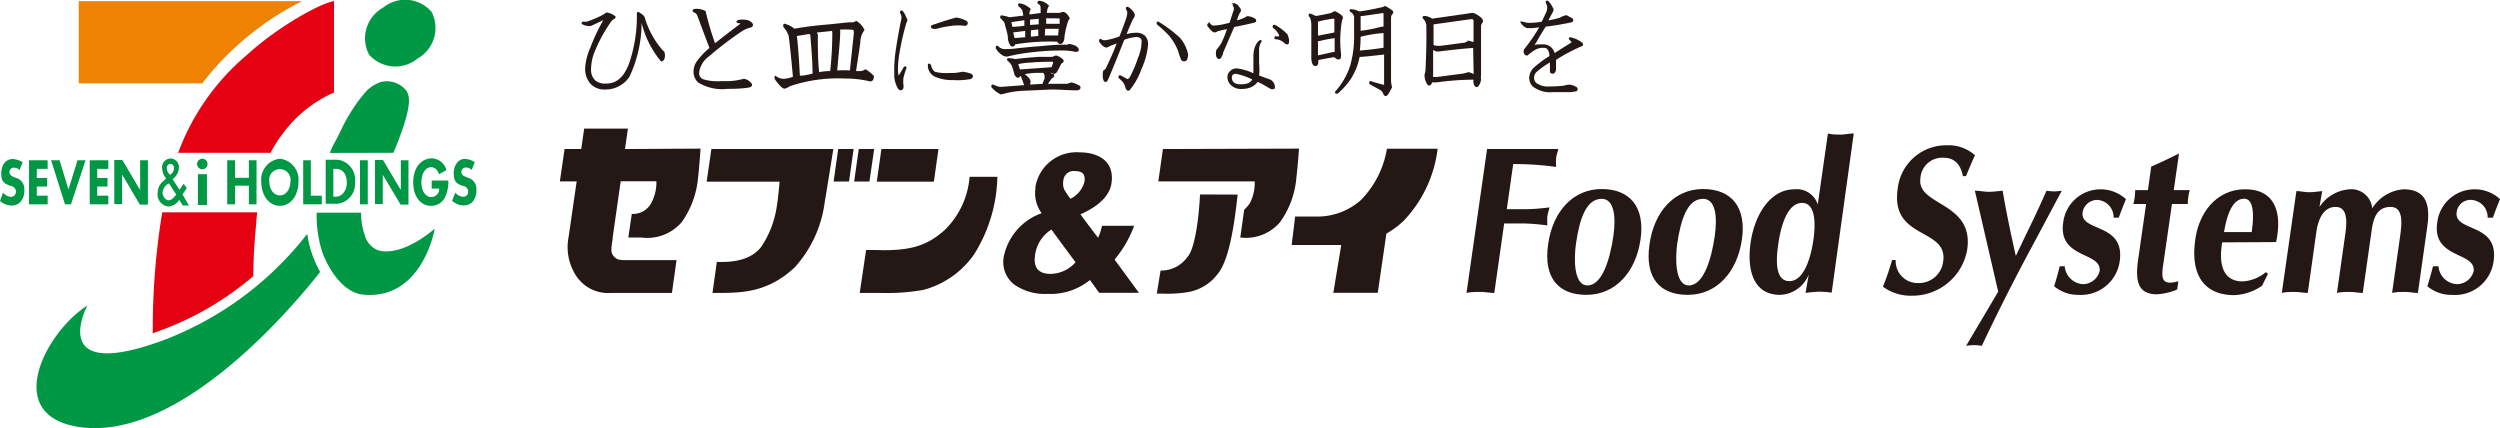 <svg xmlns="http://www.w3.org/2000/svg" viewBox="0 0 180 30.82"><defs><style>.cls-1{fill:#ef8200;}.cls-2{fill:#009844;}.cls-3{fill:#e50012;}.cls-4,.cls-5{fill:#231815;}.cls-5{stroke:#231815;stroke-width:0.15px;}</style></defs><g id="レイヤー_2" data-name="レイヤー 2"><g id="レイヤー_1-2" data-name="レイヤー 1"><path class="cls-1" d="M14.56,6H5.67V.08H21.76A20.87,20.87,0,0,0,14.56,6Z"/><path class="cls-2" d="M23.05,19.58C21.93,21,13.2,32,5.56,30.72c-5.44-.92-2.18-6.9.73-8.72,0,0-3,5.6,5.44,2.51a23.81,23.81,0,0,0,10.39-7.67A7.86,7.86,0,0,0,23.05,19.58Z"/><path class="cls-2" d="M28.33,11l.31-.77c.47-1.23,1-2.74.73-3.48l-.11-.22a1.83,1.83,0,0,0-1.59-.67h0a1.3,1.3,0,0,0-.6.2,1.17,1.17,0,0,0-.27.15,2.39,2.39,0,0,0-.5.44A11.24,11.24,0,0,0,25,8.51c-.2.3-.49,1-.92,1.78a4.84,4.84,0,0,0-.33.72Z"/><path class="cls-2" d="M27.17,18a1.59,1.59,0,0,1-.9-1.05A4.67,4.67,0,0,1,26,15.31v0H22.8a8.54,8.54,0,0,0,.41,2.86s1,2.89,3,3.05c4.23.35,5.09-4.75,5.09-4.75C28.63,18.69,27.17,18,27.17,18Z"/><path class="cls-2" d="M26.57,3.93a2.52,2.52,0,0,0,3.5.28,2.52,2.52,0,0,0,1-3.36,2.51,2.51,0,0,0-3.5-.29A2.52,2.52,0,0,0,26.57,3.93Z"/><path class="cls-3" d="M19.48,11a9.62,9.62,0,0,1,.94-1.46,9.17,9.17,0,0,1,3.63-2.88V.08C23.09.22,20,1.91,17.73,4A16.76,16.76,0,0,0,12.83,11Z"/><path class="cls-3" d="M11.48,23.82a21.83,21.83,0,0,0,6.76-3.94c0-1.42.11-2.77.21-3.82,0-.27.05-.53.07-.77H11.68A51.89,51.89,0,0,0,11,24Z"/><path class="cls-2" d="M12.15,13.18l.54.83c-.17.21-.34.41-.55.41s-.44-.28-.44-.57a.91.91,0,0,1,.4-.62l.05,0Zm0-.68h0a.73.73,0,0,1-.14-.38.29.29,0,0,1,.25-.32c.17,0,.27.13.27.33a.57.57,0,0,1-.24.42l-.05.05,0,0-.07-.11m-.49-.35a1.12,1.12,0,0,0,.28.7L11.8,13a1.13,1.13,0,0,0-.45.87.88.88,0,0,0,.8,1,1,1,0,0,0,.75-.48l.26.41h.45L13.14,14l.31-.46-.23-.31s-.26.38-.29.44l-.5-.77a1.09,1.09,0,0,0,.45-.8.62.62,0,0,0-.6-.69.64.64,0,0,0-.61.72"/><path class="cls-2" d="M.09,12.5c0,.61.25.73.65.88h0c.14,0,.41.15.41.41a.36.36,0,0,1-.37.38.79.79,0,0,1-.56-.3L0,14.46a1.26,1.26,0,0,0,.82.34.89.89,0,0,0,.68-.29,1.22,1.22,0,0,0,.25-.85.82.82,0,0,0-.59-.85L1,12.75c-.12-.06-.32-.14-.32-.36A.32.32,0,0,1,1,12.07a.63.63,0,0,1,.42.18c0-.1.19-.5.22-.56a1.47,1.47,0,0,0-.73-.24C.42,11.45.09,11.87.09,12.5Z"/><path class="cls-2" d="M2.09,11.54v3.17H3.43v-.62H2.65v-.66h.74v-.62H2.65v-.65h.78v-.62Z"/><path class="cls-2" d="M5.58,11.54l-.65,2.1-.64-2.1H3.68l1,3.17h.43l1.05-3.17Z"/><path class="cls-2" d="M6.46,11.54v3.17H7.8v-.62H7v-.66h.74v-.62H7v-.65H7.8v-.62Z"/><path class="cls-2" d="M10.09,11.54v2.12l-.1-.14-1.18-2H8.23v3.17h.56V12.58l.1.15,1.18,2h.58V11.54Z"/><path class="cls-2" d="M17.92,11.54V12.8h-1V11.54h-.56v3.17h.56V13.37h1v1.34h.55V11.54Z"/><path class="cls-2" d="M19.39,13.07a.77.77,0,1,1,1.52,0c0,.58-.34,1-.76,1S19.39,13.65,19.39,13.07Zm-.58,0c0,1,.56,1.75,1.34,1.75s1.34-.74,1.34-1.75a1.51,1.51,0,0,0-1.34-1.64,1.51,1.51,0,0,0-1.34,1.64"/><path class="cls-2" d="M21.83,11.54v3.17h1.34v-.62h-.79V11.54Z"/><path class="cls-2" d="M24,14V12.16h.2c.47,0,.77.38.77,1s-.4,1-.77,1H24Zm-.55-2.5v3.17h.87a1.45,1.45,0,0,0,1.24-1.58,1.45,1.45,0,0,0-1.24-1.59h-.87"/><path class="cls-2" d="M25.92,11.54v3.17h.56V11.54Z"/><path class="cls-2" d="M28.86,11.54v2.12l-.1-.14-1.18-2H27v3.17h.56V12.58l.09.15,1.19,2h.57V11.54Z"/><path class="cls-2" d="M29.75,13.14c0,1,.53,1.68,1.29,1.68a1.09,1.09,0,0,0,1-.62A2.52,2.52,0,0,0,32.28,13h-1.2v.58h.54v0a.57.57,0,0,1-.57.61c-.47,0-.71-.54-.71-1.07s.24-1.08.7-1.08c.26,0,.46.18.57.5l.53-.29a1.12,1.12,0,0,0-1.07-.85C30.27,11.43,29.75,12.12,29.75,13.14Z"/><path class="cls-2" d="M32.67,12.5c0,.61.24.73.64.88h0c.14,0,.4.15.4.41a.36.36,0,0,1-.36.38.82.82,0,0,1-.57-.3l-.23.58a1.26,1.26,0,0,0,.82.34.89.89,0,0,0,.68-.29,1.27,1.27,0,0,0,.25-.85.83.83,0,0,0-.59-.85l-.17-.06c-.12-.06-.32-.14-.32-.36a.32.32,0,0,1,.33-.32.59.59,0,0,1,.41.18l.22-.56a1.41,1.41,0,0,0-.72-.24C33,11.45,32.67,11.87,32.67,12.5Z"/><rect class="cls-2" x="14.25" y="12.54" width="0.65" height="2.22"/><path class="cls-2" d="M14.94,11.81a.37.37,0,0,1-.37.38.38.38,0,0,1,0-.76A.37.37,0,0,1,14.94,11.81Z"/><path class="cls-4" d="M107.59,21.09c-.33,0-.66-.07-1-.07s-.68,0-1,.07l1.48-10.36h5.13c-.05.21-.13.44-.16.65a4.56,4.56,0,0,0,0,.64,22.2,22.2,0,0,0-3.09-.21l-.46,3.25h1.43a13.87,13.87,0,0,0,1.65-.13,5.13,5.13,0,0,0-.16.65,4.66,4.66,0,0,0,0,.65,15.37,15.37,0,0,0-1.63-.14H108.3Z"/><path class="cls-4" d="M114.22,21.23c2.12,0,3.57-1.68,3.9-4s-.76-3.62-2.8-3.62-3.52,1.58-3.86,4S112.23,21.23,114.22,21.23Zm1.08-6.92c.91,0,1.07,1.24.86,2.7-.24,1.66-.8,3.51-1.84,3.54s-1-2-.85-3c.25-1.78.74-3.23,1.83-3.23"/><path class="cls-4" d="M121.52,21.23c2.12,0,3.57-1.68,3.9-4s-.76-3.62-2.8-3.62-3.52,1.58-3.86,4S119.52,21.23,121.52,21.23Zm1.08-6.92c.91,0,1.07,1.24.86,2.7-.24,1.66-.8,3.51-1.84,3.54s-1-2-.86-3c.26-1.78.75-3.23,1.84-3.23"/><path class="cls-4" d="M133.47,9.61c-.31,0-.63.08-.94.08s-.62,0-.92-.08l-.73,5.11a1.59,1.59,0,0,0-1.68-1.09c-1.78,0-2.87,1.89-3.15,3.8s.13,3.8,2.12,3.8a2.31,2.31,0,0,0,2.06-1.47L130,21.09A9.06,9.06,0,0,1,131,21a8.47,8.47,0,0,1,.88.07Zm-3.72,5c1.08,0,.94,1.83.81,2.7s-.56,2.93-1.72,2.93-.92-1.88-.79-2.76.54-2.87,1.7-2.87"/><path class="cls-4" d="M141.33,12.68c-.15-.8-.59-1.32-1.36-1.32a1.57,1.57,0,0,0-1.7,1.48c-.29,2,3.87,1.67,3.37,5.12a4,4,0,0,1-4,3.33,3.34,3.34,0,0,1-2.07-.65,17.43,17.43,0,0,0,.66-1.92h.26a1.58,1.58,0,0,0,1.62,1.66,1.76,1.76,0,0,0,1.8-1.57c.35-2.42-3.8-1.54-3.28-5.18a3.51,3.51,0,0,1,3.57-3.17,2.85,2.85,0,0,1,2,.72c-.23.48-.44,1-.65,1.5Z"/><path class="cls-4" d="M143.87,21l-1.68-7.27c.33,0,.67.08,1,.08s.7-.05,1-.08c.27,1.59.6,3.16.95,4.7l.73-1.54c.5-1,1-2.08,1.48-3.16a3.19,3.19,0,0,0,.54.05,3.53,3.53,0,0,0,.56-.05l-1.85,3.47c-1.37,2.53-2.67,5.07-3.91,7.7a3.43,3.43,0,0,0-.56-.05,3.66,3.66,0,0,0-.57.05Z"/><path class="cls-4" d="M148.66,19.17A1.4,1.4,0,0,0,150,20.46a1.26,1.26,0,0,0,1.17-.92c.2-1.43-3-.88-2.62-3.51a2.71,2.71,0,0,1,4.52-1.69c-.19.45-.36.89-.52,1.33h-.37a1.25,1.25,0,0,0-1.1-1.27,1.06,1.06,0,0,0-1.13.87c-.21,1.47,3.07.73,2.67,3.54a2.81,2.81,0,0,1-2.95,2.42,2.68,2.68,0,0,1-1.77-.62c.15-.49.28-.95.4-1.44Z"/><path class="cls-4" d="M155.76,19c-.15,1-.17,1.6,1.08,1.25l-.08.59a4.27,4.27,0,0,1-1.46.35c-1.4,0-1.56-1-1.36-2.45l.58-4.05h-.92a3.6,3.6,0,0,0,.13-1h.92l.24-1.7c.65-.27,1.3-.59,2-.94l-.38,2.64h1.15a4.06,4.06,0,0,0-.14,1h-1.14Z"/><path class="cls-4" d="M163.88,17.43c.46-2.16-.1-3.8-2.22-3.8-1.95,0-3.3,1.51-3.6,3.62-.36,2.47.58,4,2.81,4a3.74,3.74,0,0,0,2-.68l.42-.85-.14-.13a2.88,2.88,0,0,1-1.68.67c-1.43,0-1.74-1.25-1.47-2.81Zm-3.75-.72c.14-.8.46-2.4,1.45-2.4.81,0,.66,1.6.54,2.4h-2"/><path class="cls-4" d="M165.34,13.76c.3,0,.61.08.92.08s.62-.05.94-.08L167,14.9a2.84,2.84,0,0,1,2.16-1.27A1.51,1.51,0,0,1,170.8,15a2.91,2.91,0,0,1,2.25-1.37c1.56,0,1.95,1,1.72,2.64l-.68,4.82c-.31,0-.61-.07-.92-.07s-.63,0-.94.07l.58-4.09c.14-1,.22-2.1-.69-2.1s-1.21.68-1.35,1.61l-.65,4.58c-.3,0-.61-.07-.92-.07s-.63,0-.94.07l.58-4.09c.15-1,.22-2.1-.68-2.1s-1.26.95-1.38,1.78l-.62,4.41c-.31,0-.61-.07-.93-.07s-.62,0-.94.07Z"/><path class="cls-4" d="M175.57,19.17a1.4,1.4,0,0,0,1.36,1.29,1.26,1.26,0,0,0,1.17-.92c.2-1.43-3-.88-2.62-3.51a2.7,2.7,0,0,1,2.67-2.4,2.66,2.66,0,0,1,1.85.71c-.18.45-.36.89-.51,1.33h-.38A1.24,1.24,0,0,0,178,14.4a1,1,0,0,0-1.12.87c-.21,1.47,3.06.73,2.66,3.54a2.8,2.8,0,0,1-3,2.42,2.68,2.68,0,0,1-1.77-.62c.15-.49.28-.95.41-1.44Z"/><path class="cls-4" d="M74.53,18.32a2.56,2.56,0,0,1,1.17-1.79c.17.23,1.65,2.24,1.74,2.35a2.44,2.44,0,0,1-1.78.84C74.75,19.72,74.38,19.26,74.53,18.32Zm2.12-4.62h0a1.08,1.08,0,0,1-.09-.68.74.74,0,0,1,.84-.7c.55,0,.76.24.68.77a1.91,1.91,0,0,1-1,1.22,3.53,3.53,0,0,1-.41-.6m-2.11-.19A2.41,2.41,0,0,0,75,15.35a4.21,4.21,0,0,0-2.7,3A2.06,2.06,0,0,0,73,20.47a3.85,3.85,0,0,0,2.42.69,4.52,4.52,0,0,0,3.06-1l.66.92H82l-1.75-2.39a8.21,8.21,0,0,0,1.26-2.06l.15-.37H79.35l-.08.29a3.24,3.24,0,0,1-.21.57c-.29-.38-1.06-1.4-1.27-1.69,1.65-.72,2.13-1.58,2.23-2.2.27-1.66-1-2.26-2.28-2.26a3,3,0,0,0-3.2,2.54"/><path class="cls-4" d="M45,10.73l.21-1.47H42.06l-.21,1.47h-1.2l-.34,2.33h1.21l-.58,4a3.78,3.78,0,0,0,.55,2.81A2.75,2.75,0,0,0,44,21.09h4.38l.33-2.36H45c-.48,0-.66-.07-.88-.37s0-1,0-1.31l.57-4h2.57a3.09,3.09,0,0,1-.36,1.55,1.48,1.48,0,0,1-1.41.8l-.25,1.7h.92A3.28,3.28,0,0,0,49.08,16a6.5,6.5,0,0,0,1.18-3.21c.09-.75.18-2.09.18-2.09Z"/><polygon class="cls-4" points="67.24 13.08 67.57 10.73 63.46 10.73 63.13 13.08 67.24 13.08"/><path class="cls-4" d="M63,18h-.64l-.46,3.09h1.46a15.35,15.35,0,0,0,3.09-.21,6.44,6.44,0,0,0,3.7-2.59,10.87,10.87,0,0,0,1.66-5.56h-2A6,6,0,0,1,68,16.58C66.71,17.72,65.5,18.09,63,18Z"/><path class="cls-4" d="M60,10.73H51.22l-.34,2.35h5.25c-.09,1-.14,1.41-.19,1.69a7,7,0,0,1-1.13,3c-.91,1.19-2.64,1.09-3.2,1.09l-.31,2.23c1.86,0,3.86.09,5.92-1.84a8.62,8.62,0,0,0,2.16-4.7C59.63,13.08,60,10.73,60,10.73Z"/><polygon class="cls-4" points="61.13 13.07 61.46 10.73 60.35 10.73 60.02 13.07 61.13 13.07"/><polygon class="cls-4" points="62.6 13.07 62.94 10.73 61.83 10.73 61.5 13.07 62.6 13.07"/><path class="cls-4" d="M99.86,10.71A6.9,6.9,0,0,1,98,14.39a4.7,4.7,0,0,1-3.27,1.2H93.25L93,17.64h1.77c.39,0,1.1,0,1.8,0L96,21.08H99.2l.62-4.26a6.21,6.21,0,0,0,1.22-.9,9.06,9.06,0,0,0,2.47-5.21Z"/><path class="cls-4" d="M86.4,14c-.09,2-.43,4-.89,4.48a2.31,2.31,0,0,1-1.87,1h-.08l-.27,1.66h.36a9.27,9.27,0,0,0,1.9-.11,3.39,3.39,0,0,0,2.11-1.29c.81-.94,1.2-3.42,1.45-5.73Z"/><path class="cls-4" d="M83.73,10.73l-.33,2.33h6.94A3.19,3.19,0,0,1,90,14.61a2.22,2.22,0,0,1-.42.49l-.28,2A3.23,3.23,0,0,0,92.16,16a6.39,6.39,0,0,0,1.18-3.21c.09-.75.19-2.09.19-2.09Z"/><path class="cls-5" d="M45.93,1c0-.08,0-.09.13,0s.27.18.29.29A6.4,6.4,0,0,0,47.7,3.72c.07,0,.1.14.1.29a.4.4,0,0,1-.07.26c-.06.09-.11.1-.16,0a6.74,6.74,0,0,1-1.35-2.87h-.1a9.15,9.15,0,0,1-.87,4.1,2,2,0,0,1-1.68.87,1.29,1.29,0,0,1-1-.39,1.53,1.53,0,0,1-.36-1.13,4.1,4.1,0,0,1,.36-1.38,13.58,13.58,0,0,1,1-2.1h-.13l-.9.42a.84.84,0,0,1-.55-.1q-.08,0,0-.06a1.07,1.07,0,0,0,.29,0,7.87,7.87,0,0,0,1.26-.55l.12-.1c.05,0,.22,0,.52.19.09.05.09.09,0,.13a.72.72,0,0,0-.23.2,10.65,10.65,0,0,0-1.12,2A3.57,3.57,0,0,0,42.48,5a1.13,1.13,0,0,0,.32.84,1.21,1.21,0,0,0,.87.25c.77,0,1.34-.51,1.71-1.54A10.6,10.6,0,0,0,45.93,1Z"/><path class="cls-5" d="M51,4a1.77,1.77,0,0,0-.74,1.26.55.55,0,0,0,.32.51A3.66,3.66,0,0,0,52,5.91a4.71,4.71,0,0,0,1.55-.16A.68.68,0,0,1,54,6c.15.13.08.21-.22.25a9.87,9.87,0,0,1-1.39.07,3.21,3.21,0,0,1-2.09-.45,1,1,0,0,1-.29-.71,1.22,1.22,0,0,1,.25-.74,5,5,0,0,1,.91-.94c-.43-1.14-.72-1.91-.87-2.32A.52.52,0,0,0,50,.82c-.07,0-.07-.08,0-.1a1.56,1.56,0,0,1,.35,0,1.53,1.53,0,0,1,.39.13,20.34,20.34,0,0,0,.71,2.39c.45-.37,1.12-.88,2-1.55,0,0,0-.07-.23-.09s-.06-.08,0-.1a2.34,2.34,0,0,1,.49,0,.66.66,0,0,1,.38.19c.09.11.06.19-.09.23a1.87,1.87,0,0,0-.61.26A24.29,24.29,0,0,0,51,4Z"/><path class="cls-5" d="M62.16,2.15a1.51,1.51,0,0,0-.29.9c-.06.43-.17,1.14-.32,2.14H62a.86.86,0,0,0,.32-.12,3.07,3.07,0,0,1,.52.42c0,.26-.08.35-.35.26a7.5,7.5,0,0,0-1.65-.17,10.83,10.83,0,0,0-4,.56,1.33,1.33,0,0,1-.35.17c-.11,0-.31-.2-.61-.6-.07-.14-.06-.19,0-.13a1,1,0,0,0,.58.17,2.55,2.55,0,0,0,.71-.17c-.15-1.66-.26-2.67-.32-3.05a2.17,2.17,0,0,0-.36-.6c-.06-.14,0-.18.07-.12a1.44,1.44,0,0,1,.61.34c.62-.12,1.39-.22,2.29-.3s1.56-.17,1.77-.17a.64.64,0,0,0,.42-.09A1.41,1.41,0,0,1,62.16,2.15Zm-4.87.38c.09.66.16,1.65.23,3,.43,0,.78-.11,1.06-.17,0-.91-.09-1.86-.16-2.83a1,1,0,0,0-.09-.17Zm1.39-.25.13.21c0,.95,0,1.88.1,2.79a5,5,0,0,1,.93-.09A24.68,24.68,0,0,0,60,2.36a.37.37,0,0,0-.06-.21Zm1.74,0c0,.66-.12,1.62-.22,2.87a9.12,9.12,0,0,1,1.06,0c.13-1.23.23-2.14.29-2.74,0-.2,0-.32-.16-.34a6.3,6.3,0,0,0-1.07,0A.24.24,0,0,1,60.42,2.32Z"/><path class="cls-5" d="M65.19,1.3a.5.5,0,0,1,.07.16,2.45,2.45,0,0,0-.1.26,19,19,0,0,0-.48,2.13,7,7,0,0,0-.1,1.1,2.35,2.35,0,0,0,.06.58c0,.06.06.07.1,0l.39-.65c.06-.06.08,0,.06,0a6.42,6.42,0,0,0-.22.74,2.68,2.68,0,0,0,0,.48.6.6,0,0,1,0,.23c-.06.13-.15.13-.26,0a2,2,0,0,1-.25-.84c0-.24,0-.45,0-.65a10.32,10.32,0,0,1,.13-1.35q.13-.9.39-2.16V1.24a.55.55,0,0,0-.1-.32c0-.09,0-.11.07-.07A1.72,1.72,0,0,1,65.19,1.3Zm2.1,3.94a3.22,3.22,0,0,0,1,.09,3.66,3.66,0,0,0,1-.09,2.29,2.29,0,0,1,.58.13c.15.08.14.17,0,.25a5.07,5.07,0,0,1-1.22.07,3,3,0,0,1-1.29-.23.82.82,0,0,1-.48-.74c0-.08,0-.1.09,0A.76.76,0,0,0,67.29,5.24Zm2.29-3.65c.06.11,0,.18-.1.2a3.5,3.5,0,0,0-1,0,7.14,7.14,0,0,0-1.1.22h-.09c-.18,0-.23-.08-.16-.13q1.22-.42,1.74-.54A2,2,0,0,1,69.58,1.59Z"/><path class="cls-5" d="M76.41,4.27c.13.09.13.16,0,.23a.2.2,0,0,0-.1.12,5.73,5.73,0,0,1-.29.55s-.06.07-.13.07l-.13-.07h-.48a1.65,1.65,0,0,1,.42.2c.08,0,.13,0,.13.09a.31.31,0,0,1-.16.13l-.36.52c.58,0,1.1,0,1.55,0a2.52,2.52,0,0,1,.29-.1,2.06,2.06,0,0,1,.55.23.11.11,0,0,1,0,.13s-.06.06-.19.06c-.6,0-1.21-.06-1.81-.06l-2,.09a6.15,6.15,0,0,0-1.06.13,1.11,1.11,0,0,0-.29.07l-.29.06a2,2,0,0,1-.61-.48c0-.07,0-.09.06-.07l.23.1a1,1,0,0,0,.35.06l1.71-.13V6.08c-.07-.2-.14-.4-.23-.62a.38.38,0,0,0-.13-.09.77.77,0,0,1-.09.13c-.07.06-.14,0-.23-.13a6.65,6.65,0,0,0-.22-.71,1.43,1.43,0,0,0-.29-.33q-.08-.09.06-.06a1.42,1.42,0,0,1,.42.06c.45-.06,1-.11,1.68-.16l1,0,.26-.1A1,1,0,0,1,76.41,4.27Zm1-.9a.38.38,0,0,1,.19.19c0,.06,0,.1-.16.1a4.55,4.55,0,0,0-1-.1c-1.12,0-1.92.1-2.42.16A12.58,12.58,0,0,0,72.51,4a.55.55,0,0,1-.36-.13,1.22,1.22,0,0,1-.38-.42c0-.08,0-.1.06-.06a.72.72,0,0,0,.58.22,5.53,5.53,0,0,0,.84-.06c.58-.06,1.17-.12,1.77-.16a15.09,15.09,0,0,1,1.81-.1L77,3.24A2.35,2.35,0,0,1,77.44,3.37Zm-2.06-3c.08.06.07.14,0,.22L75.28,1l1.06,0a.59.59,0,0,1,.2-.07s.13,0,.26.17.18.22.09.29a.73.73,0,0,0-.09.22,6.37,6.37,0,0,0-.23,1c0,.28-.09.44-.19.48a.18.18,0,0,1-.2-.16,15,15,0,0,0-3.16.2c0,.13-.08.17-.19.13a1,1,0,0,1-.19-.55c0-.24-.13-.62-.26-1.13a2.89,2.89,0,0,0-.29-.32c0-.07,0-.09.06-.07a2.47,2.47,0,0,1,.52.13l1.09-.13a2.58,2.58,0,0,0-.09-.48,1.14,1.14,0,0,0-.29-.32c0-.07,0-.09.06-.07a1.24,1.24,0,0,1,.61.29c.09,0,.1.11,0,.19v.33L75,1l0-.45a.39.39,0,0,0-.23-.35s0-.07.07-.07A1,1,0,0,1,75.38.37ZM72.73,1.53l.1.48a8.5,8.5,0,0,0,1-.09l0-.55Zm.13.74.13.55.9-.07,0-.61Zm1.36,2.16a5.06,5.06,0,0,0-1,.13l.16.52,2.39-.17.13-.38c0-.09,0-.14-.13-.16C75.19,4.37,74.67,4.39,74.22,4.43Zm.38.74a5.69,5.69,0,0,0-1,.13,2.33,2.33,0,0,1,.45.39.28.28,0,0,1,.07.22.39.39,0,0,1-.1.26l1.1-.06a2.7,2.7,0,0,1,.16-.42,1.15,1.15,0,0,0,0-.26.47.47,0,0,0-.13-.26Zm-.51-3.83,0,.54.77-.06,0-.55Zm.06.77,0,.61.68-.06,0-.62Zm1,.52,1.1,0L76.31,2H75.18Zm.1-1.39,0,.55,1.12,0,0-.41a.12.12,0,0,0-.13-.13Z"/><path class="cls-5" d="M81.63,1.05c0,.06,0,.15-.1.25A12.86,12.86,0,0,0,81,2.56a3.23,3.23,0,0,1,.81-.13.85.85,0,0,1,.58.2.8.8,0,0,1,.19.64,5.13,5.13,0,0,1-.45,1.64,5,5,0,0,1-.84,1.52c-.06.07-.11,0-.16-.06A3.92,3.92,0,0,0,81,6a1.73,1.73,0,0,0-.39-.42c0-.09,0-.11.07-.07l.42.23c.11.06.21,0,.32-.16A9,9,0,0,0,82,4.21,3.2,3.2,0,0,0,82.27,3a.37.37,0,0,0-.13-.32.53.53,0,0,0-.32-.09,2.91,2.91,0,0,0-.93.22c-.35.88-.71,1.79-1.1,2.71l-.1.23c-.08.12-.15.1-.19-.07a1.25,1.25,0,0,1,0-.55A1,1,0,0,0,79.66,5a20.43,20.43,0,0,0,.87-2l-.61.23-.23.12c-.13,0-.29-.1-.48-.38,0-.09,0-.11.06-.07a.42.42,0,0,0,.26.07h.07a4.88,4.88,0,0,0,1.06-.29q.33-.84.48-1.29a1.51,1.51,0,0,0,.1-.49.38.38,0,0,0-.1-.25c0-.09,0-.11.07-.07A1,1,0,0,1,81.63,1.05Zm3.29,1.74a2.64,2.64,0,0,1,.55,1.13,1,1,0,0,1-.07.35.18.18,0,0,1-.29,0,5,5,0,0,1-.22-.64,4.32,4.32,0,0,0-.65-1.1,8.49,8.49,0,0,0-.87-.81q-.06-.12.06-.06A9.35,9.35,0,0,1,84.92,2.79Z"/><path class="cls-5" d="M89.23.63a.16.16,0,0,1,0,.22,1.56,1.56,0,0,0-.13.26l-.16.45a2.4,2.4,0,0,0,.87-.32,1.07,1.07,0,0,1,.51.16c.09.09.07.14-.06.16-.32.09-.81.19-1.45.32L88,3.75q0,.1-.12.33c-.07.13-.14.13-.23,0a.89.89,0,0,1,0-.46A3.22,3.22,0,0,0,88,3.14,7.59,7.59,0,0,0,88.45,2a8.23,8.23,0,0,0-.83.19.29.29,0,0,1-.17.07c-.1,0-.25-.17-.45-.42,0-.09,0-.11.1-.07a.39.39,0,0,0,.42.13c.32,0,.68-.11,1.06-.19l.33-1a.45.45,0,0,0-.07-.32c0-.09,0-.11.07-.07A1.07,1.07,0,0,1,89.23.63ZM90.74,3a1.15,1.15,0,0,0-.16.68q0,.3,0,.87a4.85,4.85,0,0,1,0,.94l.88.32a.64.64,0,0,1,.25.35.41.41,0,0,1,0,.17.22.22,0,0,1-.2,0L90.94,6a2.87,2.87,0,0,0-.42-.19,1.13,1.13,0,0,1-.52.42,1.65,1.65,0,0,1-.61.1.93.93,0,0,1-.68-.23.71.71,0,0,1-.26-.55.5.5,0,0,1,.17-.38A.58.58,0,0,1,89.07,5a4.23,4.23,0,0,1,1.25.39V4a2,2,0,0,1,.1-.58A1.21,1.21,0,0,1,90.68,3Q90.82,2.92,90.74,3ZM88.62,5.59a.52.52,0,0,0,.19.42.8.8,0,0,0,.51.13,1.39,1.39,0,0,0,.62-.1.74.74,0,0,0,.32-.35A4.71,4.71,0,0,0,89,5.24a.42.42,0,0,0-.29.09A.37.37,0,0,0,88.62,5.59Zm3.93-3.16a.82.82,0,0,1,.19.55c0,.17-.07.19-.22.06a1.07,1.07,0,0,0-.65-.29q-.09,0,0-.06a.6.6,0,0,0,.23,0,.18.18,0,0,0,.06-.2,1.62,1.62,0,0,0-.45-.54c0-.09,0-.11.1-.07A3.72,3.72,0,0,1,92.55,2.43Z"/><path class="cls-5" d="M96.56,1.17a.15.15,0,0,1,0,.23,8.62,8.62,0,0,0-.1,2.32,1.09,1.09,0,0,1,0,.45.15.15,0,0,1-.2,0l-.19-.13c-.41.06-.82.14-1.22.22,0,.26,0,.4-.13.42s-.23-.18-.23-.55c0-.81,0-1.58,0-2.29a1.65,1.65,0,0,0-.06-.48.54.54,0,0,0-.13-.23c0-.08,0-.1.06-.06a2,2,0,0,1,.36.16c.38-.06.76-.14,1.13-.22l.25-.13A1.74,1.74,0,0,1,96.56,1.17Zm-1.74.33V2.66l1.33-.26v-1c0-.09-.06-.13-.17-.13A8.33,8.33,0,0,0,94.82,1.5Zm.29,1.35a.36.36,0,0,1-.29,0c0,.41,0,.82,0,1.23L96,3.82h.17V2.66C95.72,2.72,95.37,2.79,95.11,2.85ZM100.18.79a.11.11,0,0,1,0,.19.49.49,0,0,0-.1.32c0,1.57,0,3.05,0,4.42a2,2,0,0,0,.07.55,5.17,5.17,0,0,1-.29.52c-.09.08-.15.06-.2-.07a.58.58,0,0,0-.22-.29L98.66,6c0-.09,0-.11.07-.07.27.09.54.16.8.23s.2,0,.2-.1c0-.73,0-1.47,0-2.22-.84.1-1.47.17-1.9.19a4.69,4.69,0,0,1-.61,1.58,5.36,5.36,0,0,1-.94,1.06c-.08,0-.11,0-.06-.06a5.28,5.28,0,0,0,1.06-1.84,7.84,7.84,0,0,0,.29-2.35q0-1,0-1.23a.6.6,0,0,0-.29-.39q-.09-.09.06-.06a1.65,1.65,0,0,1,.52.16c.47-.06,1-.16,1.58-.29a.91.91,0,0,0,.29-.1A4.45,4.45,0,0,1,100.18.79Zm-2.29,1.8a8.26,8.26,0,0,1-.07,1.13c.78-.06,1.4-.14,1.87-.22V2.3A9.12,9.12,0,0,0,97.89,2.59Zm.19-1.51h-.19V2.3a10.12,10.12,0,0,0,1-.16L99.47,2a.73.73,0,0,1,.22,0V1c0-.09,0-.13-.16-.13Z"/><path class="cls-5" d="M106.56,1.3q.22.19.09.33a.45.45,0,0,0-.09.32l0,3.42a1.46,1.46,0,0,0,0,.35.88.88,0,0,1-.16.42c-.09.11-.17.05-.23-.16a1.45,1.45,0,0,1,0-.32,20.19,20.19,0,0,0-2.68.19,2.77,2.77,0,0,1-.42,0A1.08,1.08,0,0,1,103,6c-.07.13-.14.11-.23-.06a1.18,1.18,0,0,1-.13-.55,2,2,0,0,0,.07-.32c.06-1.23.08-2.31.06-3.26a.8.8,0,0,0-.22-.48c-.09-.09-.06-.12.09-.1a1,1,0,0,1,.45.19Q105.46,1.09,106,1C106.09,1,106.28,1.07,106.56,1.3Zm-.42,2.07c-.82.06-1.64.15-2.45.25a.59.59,0,0,1-.58-.19l0,2.19h.33l1.93-.25a3.34,3.34,0,0,0,.36-.1,1.46,1.46,0,0,1,.45.19Zm-3-1.68V3.27c.08.09.29.12.61.1l1.74-.23.26-.13a3.11,3.11,0,0,1,.42.13V1.53a.21.21,0,0,0-.23-.23Z"/><path class="cls-5" d="M111.74.59c.06.07.05.14,0,.23l-.39.74a5.7,5.7,0,0,0,1-.22,1.28,1.28,0,0,1,.42-.17l.38.2c.07.06.06.12,0,.16-.6.13-1.24.24-1.9.32-.24.37-.44.69-.61,1s-.28.43-.39.58a1.44,1.44,0,0,1,.45-.16l.35,0a.82.82,0,0,1,.55.16.87.87,0,0,1,.29.51c.43-.28.87-.56,1.33-.84.08,0,0-.12-.13-.25s0-.09.06-.07a1.94,1.94,0,0,1,.68.32c.11.09.1.14,0,.17a12.85,12.85,0,0,0-1.87,1V5a.29.29,0,0,1-.13.23c-.07,0-.12,0-.16-.06V4.37a5.63,5.63,0,0,0-1.1.77.61.61,0,0,0-.19.45.57.57,0,0,0,.16.42,1.44,1.44,0,0,0,1,.29,10.28,10.28,0,0,0,1.1-.06,1.07,1.07,0,0,1,.41-.07,1.43,1.43,0,0,1,.42.16c.07.07.06.12,0,.17a2.52,2.52,0,0,1-.58.06h-1.1a1.93,1.93,0,0,1-1.38-.39.78.78,0,0,1-.23-.58,1,1,0,0,1,.32-.68,8.08,8.08,0,0,1,1.13-.83.85.85,0,0,0-.19-.62.45.45,0,0,0-.32-.09,1.11,1.11,0,0,0-.58.13,3.2,3.2,0,0,0-.58.42c-.07,0-.12,0-.16-.1a.3.3,0,0,1,0-.23,12.41,12.41,0,0,0,1.16-1.71l-.62.07-.38,0a.85.85,0,0,1-.39-.32s0,0,.06,0a1.44,1.44,0,0,0,.42.09c.15,0,.49,0,1-.09.2-.39.31-.64.36-.75a1,1,0,0,0,.06-.35.62.62,0,0,0-.09-.32c-.05-.09,0-.11.06-.07A1.88,1.88,0,0,1,111.74.59Z"/></g></g></svg>